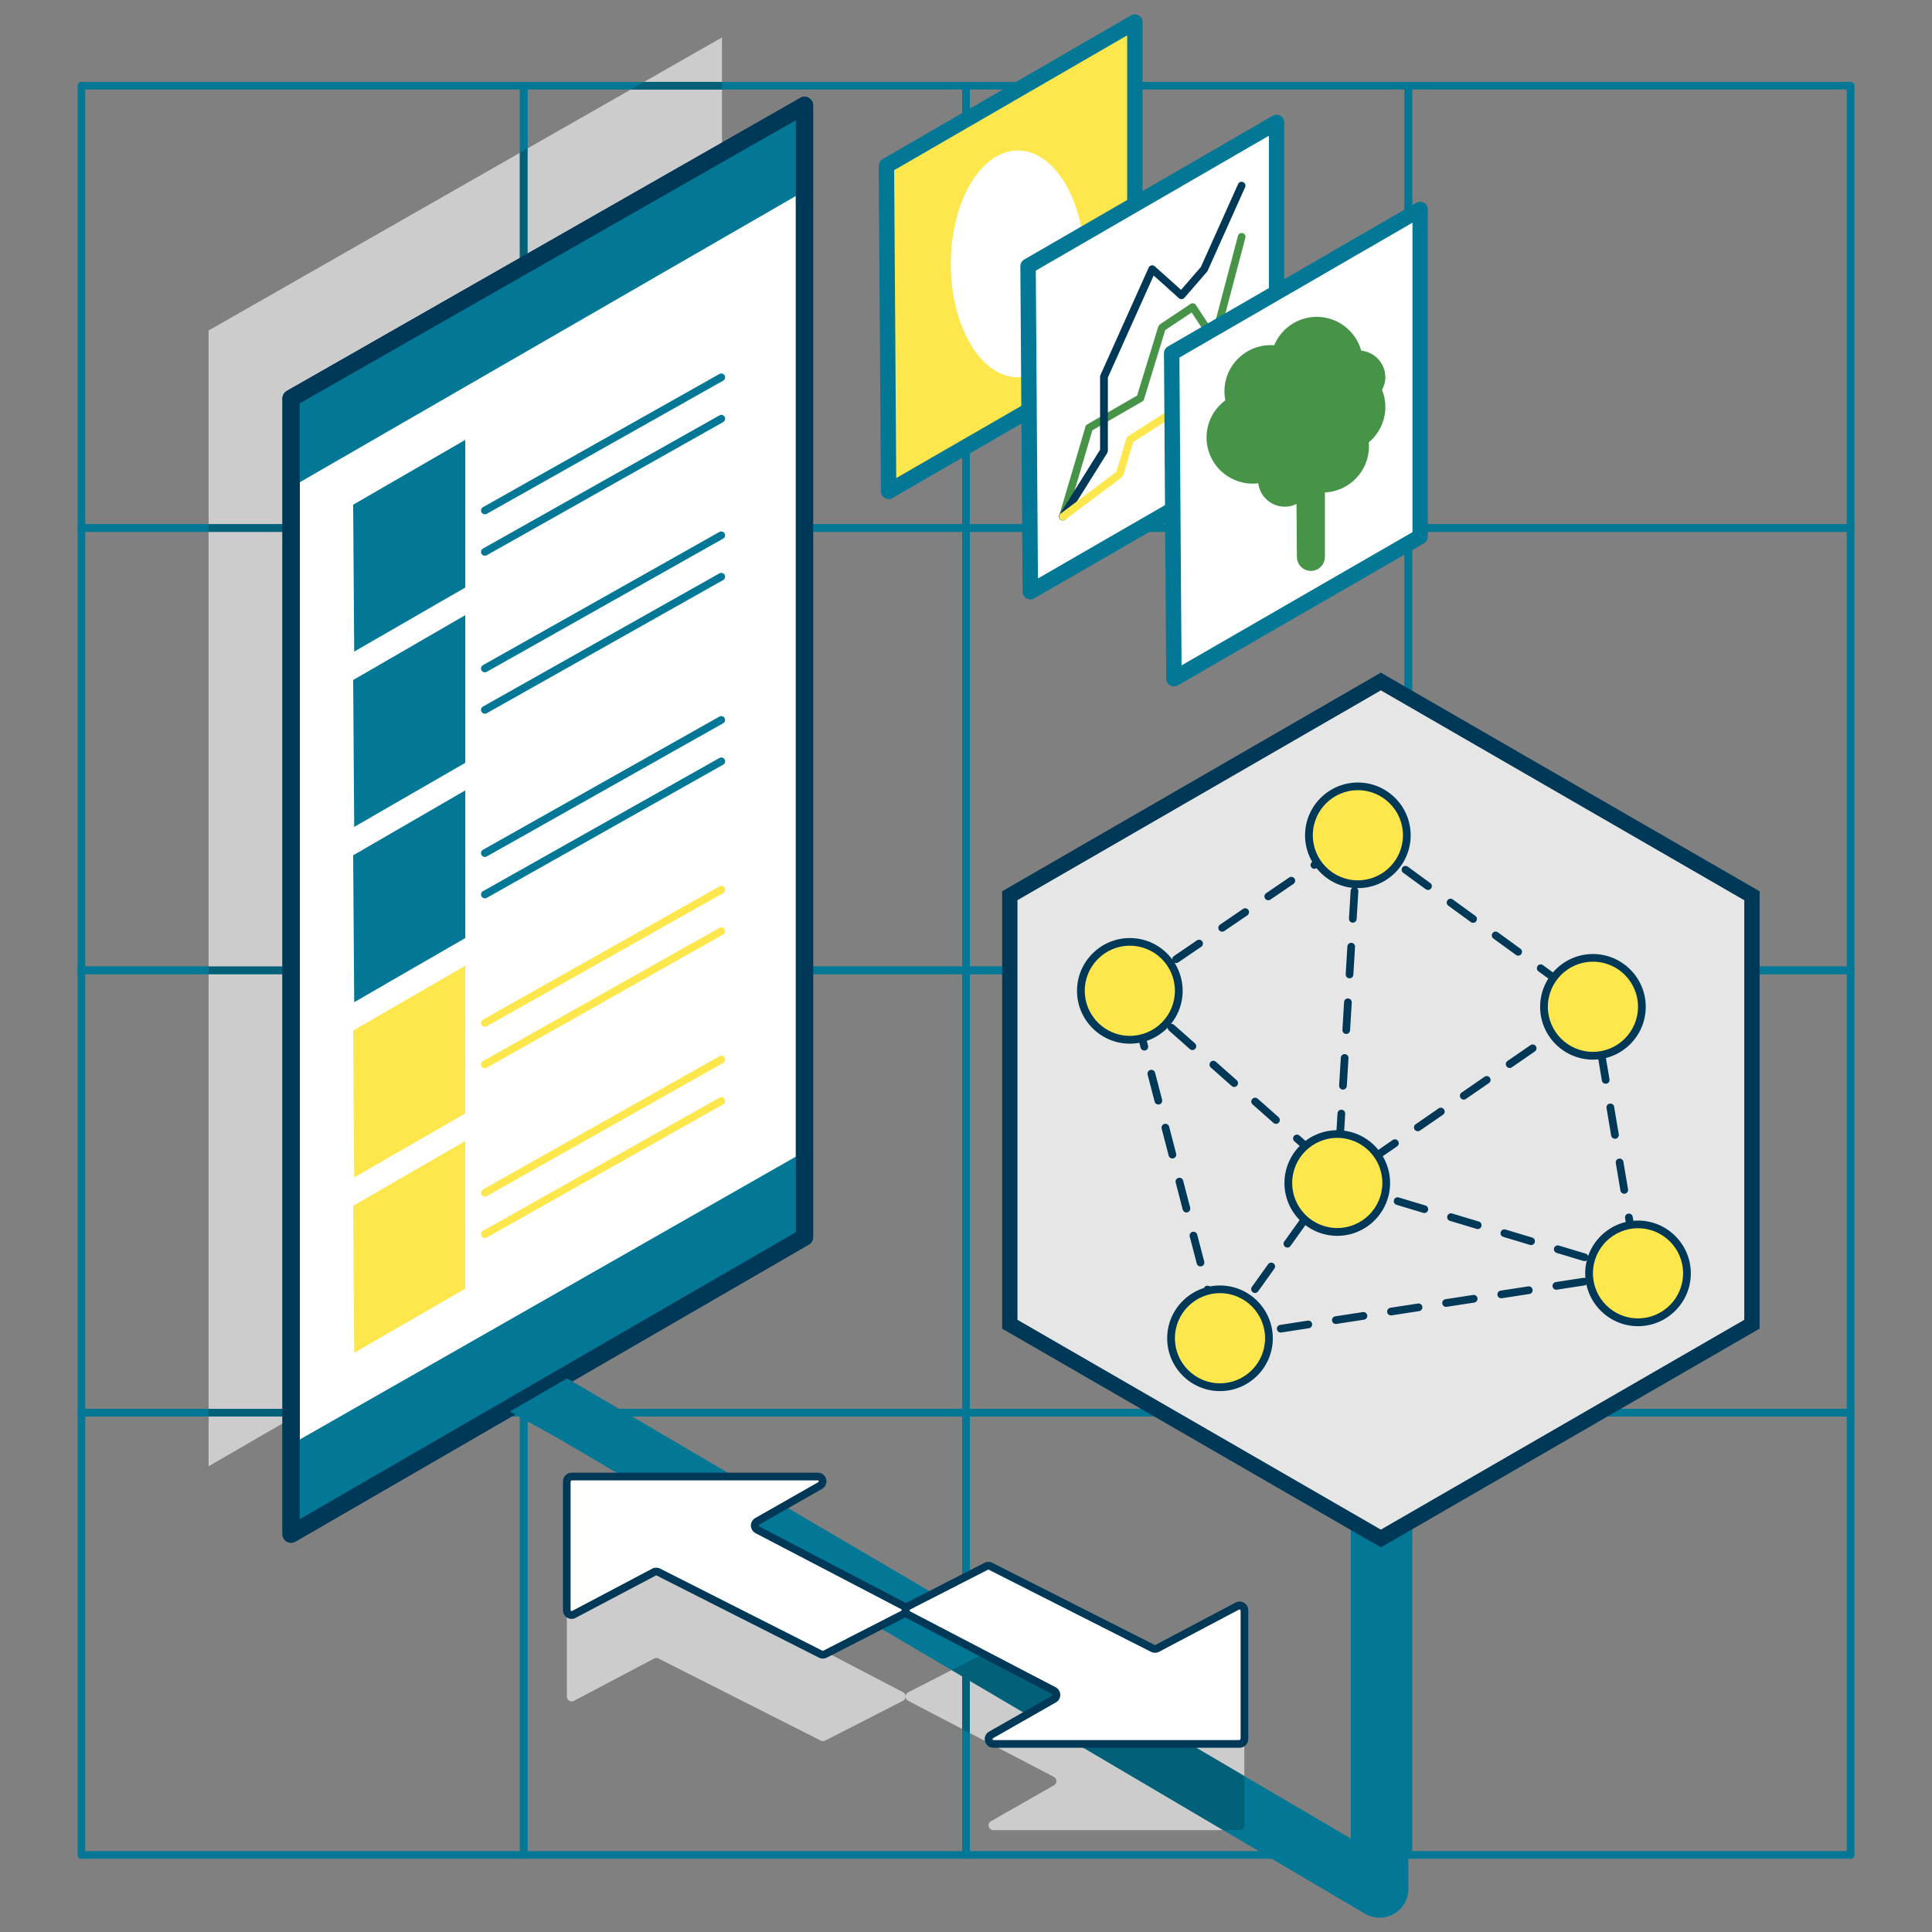 <?xml version="1.0" encoding="UTF-8"?>
<svg xmlns="http://www.w3.org/2000/svg" id="Calque_1" viewBox="0 0 300 300">
  <rect x="0" y="0" width="300" height="300" fill="#808080" stroke="none"/>
  <defs>
    <style>.cls-1{fill:#fff;}.cls-2{fill:#026078;}.cls-3{fill:#003858;}.cls-4{fill:#479449;}.cls-5{fill:#e6e6e6;}.cls-6{fill:#ccc;}.cls-7{fill:#fde74c;}.cls-8{fill:#027896;}</style>
  </defs>
  <path class="cls-8" d="m81.32,81.99v-.6H13.23V13.9h67.49v68.09h.6v-.6.6h.6V13.31c0-.16-.06-.31-.17-.42-.11-.11-.26-.17-.42-.17H12.64c-.16,0-.31.06-.42.17-.11.11-.17.26-.17.42v68.68c0,.16.06.31.17.42.11.11.26.17.42.17h68.68c.16,0,.31-.06.42-.17.11-.11.17-.26.17-.42h-.6"></path>
  <path class="cls-8" d="m150,81.99v-.6h-68.09V13.9h67.49v68.09h.6v-.6.6h.6V13.31c0-.16-.06-.31-.17-.42-.11-.11-.26-.17-.42-.17h-68.68c-.16,0-.31.06-.42.17-.11.11-.17.26-.17.42v68.68c0,.16.06.31.17.42s.26.17.42.17h68.68c.16,0,.31-.06.42-.17.11-.11.17-.26.17-.42h-.6"></path>
  <path class="cls-8" d="m218.68,81.99v-.6h-68.09V13.9h67.49v68.09h.6v-.6.6h.6V13.31c0-.16-.06-.31-.17-.42s-.26-.17-.42-.17h-68.68c-.16,0-.31.06-.42.17-.11.11-.17.26-.17.42v68.68c0,.16.06.31.17.42.11.11.26.17.42.17h68.68c.16,0,.31-.06.42-.17.11-.11.17-.26.17-.42h-.6Z"></path>
  <path class="cls-8" d="m287.36,81.99v-.6h-68.09V13.9h67.49v68.09h.6v-.6.6h.6V13.31c0-.16-.06-.31-.17-.42-.11-.11-.26-.17-.42-.17h-68.68c-.16,0-.31.06-.42.17-.11.11-.17.26-.17.42v68.68c0,.16.06.31.17.42.11.11.26.17.42.17h68.68c.16,0,.31-.06.42-.17.11-.11.17-.26.17-.42h-.6Z"></path>
  <path class="cls-8" d="m81.32,150.67v-.6H13.23v-67.49h67.49v68.09h.6v-.6.6h.6v-68.68c0-.16-.06-.31-.17-.42-.11-.11-.26-.17-.42-.17H12.64c-.16,0-.31.06-.42.17-.11.11-.17.26-.17.42v68.68c0,.16.06.31.17.42.11.11.26.17.42.17h68.68c.16,0,.31-.06.42-.17s.17-.26.17-.42h-.6"></path>
  <path class="cls-8" d="m150,150.67v-.6h-68.09v-67.49h67.49v68.09h.6v-.6.6h.6v-68.68c0-.16-.06-.31-.17-.42-.11-.11-.26-.17-.42-.17h-68.68c-.16,0-.31.06-.42.17-.11.11-.17.26-.17.42v68.68c0,.16.06.31.17.42.11.11.26.17.42.17h68.68c.16,0,.31-.06.42-.17.11-.11.17-.26.17-.42h-.6"></path>
  <path class="cls-8" d="m218.68,150.67v-.6h-68.09v-67.49h67.49v68.09h.6v-.6.6h.6v-68.68c0-.16-.06-.31-.17-.42s-.26-.17-.42-.17h-68.68c-.16,0-.31.06-.42.17-.11.11-.17.26-.17.42v68.68c0,.16.06.31.17.42.11.11.26.17.42.17h68.68c.16,0,.31-.06.42-.17.11-.11.17-.26.17-.42h-.6Z"></path>
  <path class="cls-8" d="m287.36,150.67v-.6h-68.09v-67.49h67.49v68.09h.6v-.6.6h.6v-68.68c0-.16-.06-.31-.17-.42-.11-.11-.26-.17-.42-.17h-68.68c-.16,0-.31.06-.42.17-.11.11-.17.26-.17.42v68.68c0,.16.06.31.17.42.11.11.26.17.42.17h68.68c.16,0,.31-.06.42-.17.11-.11.17-.26.17-.42h-.6Z"></path>
  <path class="cls-8" d="m81.32,219.35v-.6H13.23v-67.49h67.49v68.09h.6v-.6.6h.6v-68.68c0-.16-.06-.31-.17-.42s-.26-.17-.42-.17H12.64c-.16,0-.31.06-.42.17-.11.11-.17.26-.17.42v68.68c0,.16.06.31.17.42.11.11.26.17.42.17h68.68c.16,0,.31-.06.42-.17s.17-.26.17-.42h-.6"></path>
  <path class="cls-8" d="m150,219.35v-.6h-68.09v-67.49h67.49v68.09h.6v-.6.6h.6v-68.68c0-.16-.06-.31-.17-.42-.11-.11-.26-.17-.42-.17h-68.68c-.16,0-.31.06-.42.17s-.17.26-.17.42v68.68c0,.16.06.31.17.42s.26.17.42.17h68.68c.16,0,.31-.06.42-.17.11-.11.17-.26.17-.42h-.6"></path>
  <path class="cls-8" d="m218.68,219.35v-.6h-68.09v-67.49h67.49v68.09h.6v-.6.6h.6v-68.68c0-.16-.06-.31-.17-.42-.11-.11-.26-.17-.42-.17h-68.68c-.16,0-.31.06-.42.17-.11.11-.17.26-.17.42v68.68c0,.16.06.31.17.42.11.11.26.17.42.17h68.68c.16,0,.31-.06.42-.17.11-.11.17-.26.17-.42h-.6Z"></path>
  <path class="cls-8" d="m287.36,219.35v-.6h-68.09v-67.49h67.49v68.09h.6v-.6.6h.6v-68.68c0-.16-.06-.31-.17-.42-.11-.11-.26-.17-.42-.17h-68.68c-.16,0-.31.06-.42.17-.11.11-.17.26-.17.42v68.68c0,.16.06.31.17.42.11.11.26.17.42.17h68.68c.16,0,.31-.06.42-.17.11-.11.17-.26.17-.42h-.6Z"></path>
  <path class="cls-8" d="m81.32,288.04v-.6H13.23v-67.49h67.49v68.09h.6v-.6.6h.6v-68.68c0-.16-.06-.31-.17-.42-.11-.11-.26-.17-.42-.17H12.64c-.16,0-.31.06-.42.17s-.17.26-.17.42v68.68c0,.16.06.31.17.42.11.11.26.17.42.17h68.68c.16,0,.31-.06.42-.17.11-.11.17-.26.17-.42h-.6"></path>
  <path class="cls-8" d="m150,288.04v-.6h-68.09v-67.49h67.49v68.09h.6v-.6.6h.6v-68.68c0-.16-.06-.31-.17-.42-.11-.11-.26-.17-.42-.17h-68.68c-.16,0-.31.06-.42.17-.11.11-.17.26-.17.42v68.68c0,.16.06.31.17.42.11.11.26.17.42.17h68.68c.16,0,.31-.06.42-.17s.17-.26.17-.42h-.6"></path>
  <path class="cls-8" d="m218.68,288.04v-.6h-68.09v-67.49h67.49v68.09h.6v-.6.6h.6v-68.68c0-.16-.06-.31-.17-.42-.11-.11-.26-.17-.42-.17h-68.68c-.16,0-.31.06-.42.17-.11.11-.17.26-.17.42v68.68c0,.16.06.31.17.42.11.11.26.17.42.17h68.68c.16,0,.31-.06.42-.17.11-.11.17-.26.17-.42h-.6"></path>
  <path class="cls-8" d="m287.36,288.04v-.6h-68.09v-67.49h67.49v68.09h.6v-.6.6h.6v-68.68c0-.16-.06-.31-.17-.42-.11-.11-.26-.17-.42-.17h-68.68c-.16,0-.31.06-.42.17-.11.11-.17.26-.17.42v68.68c0,.16.06.31.17.42.11.11.26.17.42.17h68.68c.16,0,.31-.06.42-.17.11-.11.17-.26.17-.42h-.6Z"></path>
  <path class="cls-6" d="m80.72,151.27h-48.33v67.49h15.41l32.92-19.04v-48.45m0-68.68h-48.33v67.49h48.33v-67.49m31.39,0h-30.2v67.49h30.2v-67.49m-31.39-58.86l-48.33,27.59v30.08h48.33V23.73m31.39-9.82h-14.18l-16.02,9.14v58.35h30.2V13.9m0-8.09l-12.09,6.9h12.09v-6.9"></path>
  <path class="cls-2" d="m81.91,23.05l-1.19.68v57.67h1.19V23.05m30.2-10.33h-12.09l-2.09,1.19h14.18v-1.19"></path>
  <path class="cls-2" d="m81.32,81.39h-48.93v1.19h48.33v67.49-68.09c0-.16.06-.31.17-.42.11-.11.26-.17.42-.17"></path>
  <path class="cls-2" d="m112.11,81.39h-30.79c-.16,0-.31.06-.42.17-.11.11-.17.26-.17.42v68.09h1.19v-67.49h30.2v-1.19"></path>
  <path class="cls-2" d="m81.32,150.08h-48.93v1.19h48.33v48.45-49.04c0-.16.06-.31.17-.42s.26-.17.42-.17"></path>
  <path class="cls-6" d="m45.74,219.95h-13.35v7.73l13.35-7.73m66.37-68.68h-30.2v47.76l30.2-17.47v-30.29"></path>
  <path class="cls-2" d="m112.11,150.08h-30.79c-.16,0-.31.06-.42.17s-.17.26-.17.42v49.04l1.19-.69v-47.76h30.2v-1.19"></path>
  <polyline class="cls-2" points="47.81 218.76 32.39 218.76 32.39 219.95 45.74 219.95 47.81 218.76"></polyline>
  <polygon class="cls-1" points="124.92 16.36 124.92 192.1 45.21 238.22 45.21 61.86 124.92 16.36"></polygon>
  <path class="cls-3" d="m124.92,16.36h-1.34v174.97l-77.04,44.57V62.64L125.59,17.52l-.66-1.16h-1.34,1.34l-.66-1.16L44.54,60.7c-.42.24-.68.68-.68,1.16v176.36c0,.48.26.92.67,1.16.42.24.93.24,1.34,0l79.72-46.12c.41-.24.67-.68.67-1.16V16.36c0-.48-.25-.92-.67-1.16s-.92-.24-1.34,0l.66,1.16Z"></path>
  <polygon class="cls-7" points="176.22 54.23 138 76.29 137.65 25.74 176.22 3.42 176.22 54.23"></polygon>
  <path class="cls-8" d="m176.22,54.23l-.6-1.03-36.45,21.03-.33-47.8,36.19-20.94v48.75s1.19,0,1.19,0l-.6-1.03.6,1.03h1.19V3.42c0-.43-.23-.82-.6-1.03-.37-.21-.82-.21-1.19,0l-38.58,22.32c-.37.22-.6.61-.6,1.04l.35,50.55c0,.43.23.81.6,1.03s.82.21,1.19,0l38.22-22.05c.37-.21.6-.61.6-1.03h-1.19Z"></path>
  <ellipse class="cls-1" cx="158.05" cy="40.98" rx="10.41" ry="17.61"></ellipse>
  <polygon class="cls-8" points="72.25 91.23 55 101.18 54.84 78.37 72.25 68.3 72.25 91.23"></polygon>
  <polygon class="cls-8" points="72.25 118.45 55 128.4 54.84 105.59 72.25 95.52 72.25 118.45"></polygon>
  <polygon class="cls-8" points="72.25 145.66 55 155.62 54.84 132.81 72.25 122.73 72.25 145.66"></polygon>
  <polygon class="cls-7" points="72.25 172.88 55 182.83 54.84 160.02 72.25 149.95 72.25 172.88"></polygon>
  <polygon class="cls-7" points="72.25 200.1 55 210.05 54.84 187.24 72.25 177.17 72.25 200.1"></polygon>
  <path class="cls-8" d="m75.58,79.79l36.71-20.68c.29-.16.39-.53.23-.81-.16-.29-.53-.39-.81-.23l-36.71,20.68c-.29.16-.39.53-.23.81.16.29.53.39.81.23"></path>
  <path class="cls-8" d="m75.58,86.22l36.71-20.68c.29-.16.39-.53.23-.81-.16-.29-.53-.39-.81-.23l-36.71,20.68c-.29.16-.39.53-.23.81.16.29.53.39.81.23"></path>
  <path class="cls-8" d="m75.58,104.32l36.71-20.68c.29-.16.39-.53.23-.81-.16-.29-.53-.39-.81-.23l-36.71,20.68c-.29.16-.39.53-.23.81.16.29.53.39.81.23"></path>
  <path class="cls-8" d="m75.58,110.75l36.71-20.68c.29-.16.39-.53.23-.81-.16-.29-.53-.39-.81-.23l-36.71,20.68c-.29.16-.39.53-.23.81.16.29.53.39.81.23"></path>
  <path class="cls-8" d="m75.58,132.99l36.71-20.68c.29-.16.39-.53.23-.81-.16-.29-.53-.39-.81-.23l-36.71,20.68c-.29.16-.39.53-.23.81.16.29.53.39.81.23"></path>
  <path class="cls-8" d="m75.58,139.42l36.71-20.68c.29-.16.39-.53.23-.81-.16-.29-.53-.39-.81-.23l-36.71,20.68c-.29.16-.39.53-.23.81.16.29.53.39.81.23"></path>
  <path class="cls-7" d="m75.58,159.36l36.71-20.68c.29-.16.39-.53.23-.81-.16-.29-.53-.39-.81-.23l-36.71,20.68c-.29.16-.39.53-.23.81.16.29.53.39.81.23"></path>
  <path class="cls-7" d="m75.58,165.79l36.71-20.68c.29-.16.39-.53.23-.81-.16-.29-.53-.39-.81-.23l-36.71,20.68c-.29.16-.39.53-.23.81.16.29.53.39.81.23"></path>
  <path class="cls-7" d="m75.58,185.73l36.71-20.68c.29-.16.39-.53.23-.81-.16-.29-.53-.39-.81-.23l-36.71,20.68c-.29.16-.39.53-.23.81.16.29.53.39.81.23"></path>
  <path class="cls-7" d="m75.58,192.16l36.71-20.68c.29-.16.39-.53.23-.81-.16-.29-.53-.39-.81-.23l-36.71,20.68c-.29.16-.39.53-.23.81.16.29.53.39.81.23"></path>
  <polygon class="cls-8" points="124 179.36 124 191.59 46.14 236.61 46.14 223.76 124 179.36"></polygon>
  <polygon class="cls-8" points="124 17.96 124 30.19 46.14 75.12 46.14 62.27 124 17.96"></polygon>
  <path class="cls-3" d="m124.92,16.36h-1.34v174.97l-77.04,44.57V62.64L125.59,17.52l-.66-1.16h-1.34,1.34l-.66-1.16L44.54,60.7c-.42.24-.68.68-.68,1.16v176.36c0,.48.26.92.67,1.16.42.24.93.24,1.34,0l79.72-46.12c.41-.24.67-.68.67-1.16V16.36c0-.48-.25-.92-.67-1.16s-.92-.24-1.34,0l.66,1.16Z"></path>
  <polygon class="cls-1" points="198.22 69.82 160 91.88 159.64 41.33 198.22 19.01 198.22 69.82"></polygon>
  <path class="cls-8" d="m198.22,69.82l-.6-1.03-36.45,21.03-.33-47.8,36.19-20.94v48.75h1.19l-.6-1.03.6,1.03h1.19V19.01c0-.43-.23-.82-.6-1.03-.37-.21-.82-.21-1.19,0l-38.58,22.32c-.37.22-.6.61-.6,1.04l.35,50.55c0,.43.23.81.6,1.03.37.21.82.21,1.19,0l38.22-22.05c.37-.21.6-.61.6-1.03h-1.19Z"></path>
  <path class="cls-4" d="m192.23,36.62l-3.9,14.75-2.63-4.01c-.09-.13-.22-.23-.38-.26-.16-.03-.32,0-.45.09l-4.77,3.18-.24.32-3.29,10.73-7.75,4.48c-.13.08-.23.2-.27.35l-4.07,13.79c-.09.32.09.65.4.74.32.09.65-.09.74-.4l4-13.56,7.75-4.48c.13-.08.23-.2.27-.34l3.3-10.75,4.1-2.73,3.03,4.62c.13.2.36.3.59.26.23-.04.42-.21.48-.44l4.24-16.04c.08-.32-.11-.64-.42-.73-.32-.08-.64.11-.73.42h0Z"></path>
  <path class="cls-3" d="m165.56,80.53l6.38-10.21.09-.32v-11.38l7.11-15.84,3.92,3.52c.12.11.28.16.44.15.16,0,.31-.08.41-.2l3.53-4.07.09-.15,5.81-12.96c.13-.3,0-.65-.3-.79-.3-.13-.65,0-.79.3l-5.78,12.88-3.08,3.55-4.08-3.66c-.14-.13-.33-.18-.52-.14-.19.04-.34.16-.42.34l-7.5,16.7-.05.24v11.34l-6.29,10.06c-.17.28-.09.65.19.82.28.17.65.09.82-.19h0Z"></path>
  <path class="cls-7" d="m192.28,49.88l-3.77,7.32h-4.73c-.27,0-.51.18-.58.45l-1.55,5.94-6.51,4.17c-.12.08-.21.19-.25.33l-1.55,5.18-8.63,6.47c-.26.2-.32.57-.12.83.2.26.57.32.83.12l8.79-6.59.21-.31,1.55-5.15,6.52-4.17c.13-.08.22-.21.26-.35l1.49-5.72h4.64c.22,0,.43-.13.53-.32l3.94-7.65c.15-.29.04-.65-.26-.8-.29-.15-.65-.04-.8.26h0Z"></path>
  <polygon class="cls-1" points="220.52 83.32 182.29 105.37 181.94 54.82 220.52 32.5 220.52 83.32"></polygon>
  <path class="cls-8" d="m220.52,83.32l-.6-1.03-36.45,21.03-.33-47.8,36.19-20.94v48.75h1.19l-.6-1.03.6,1.03h1.19v-50.81c0-.43-.23-.82-.6-1.03-.37-.21-.82-.21-1.19,0l-38.58,22.32c-.37.22-.6.61-.6,1.04l.35,50.55c0,.43.23.81.6,1.03.37.21.82.21,1.19,0l38.22-22.05c.37-.21.6-.61.6-1.03h-1.19Z"></path>
  <path class="cls-4" d="m215.11,58.57c0-2.15-1.64-3.9-3.74-4.12-.84-3.02-3.61-5.25-6.9-5.25-2.99,0-5.54,1.83-6.62,4.42-.18-.01-.36-.03-.55-.03-3.96,0-7.17,3.21-7.17,7.17,0,.48.05.95.14,1.41-1.77,1.31-2.92,3.4-2.92,5.76,0,3.96,3.21,7.17,7.17,7.17.29,0,.58-.02.86-.06.26,2.05,1.99,3.64,4.11,3.64.66,0,1.28-.15,1.83-.43l.06,8.24c.01,1.66,1.8,2.69,3.25,1.88.68-.39,1.1-1.11,1.1-1.89v-10.01c3.8-.18,6.84-3.31,6.84-7.15,0-.21-.01-.42-.03-.63,1.57-1.32,2.58-3.29,2.58-5.5,0-.94-.19-1.84-.52-2.66.32-.59.52-1.25.52-1.97Z"></path>
  <path class="cls-8" d="m86.69,223.35l125.26,73.81c1.38.81,3.1.82,4.49.03,1.39-.79,2.25-2.28,2.25-3.88v-114.63h-8.94v106.81l-121.7-71.46-8.87,5.15,7.51,4.18"></path>
  <polygon class="cls-5" points="272.04 139.09 272.04 205.63 214.42 238.89 156.8 205.63 156.8 139.09 214.42 105.83 272.04 139.09"></polygon>
  <polygon class="cls-3" points="272.04 139.09 270.85 139.09 270.85 204.94 214.42 237.52 157.99 204.94 157.99 139.78 214.42 107.2 271.44 140.13 272.04 139.09 270.85 139.09 272.04 139.09 272.64 138.06 214.42 104.45 155.61 138.4 155.61 206.31 214.42 240.27 273.23 206.31 273.23 138.4 272.64 138.06 272.04 139.09"></polygon>
  <path class="cls-3" d="m176.09,154l-.08-.3-.58.15.34.49,3.58-2.44c.27-.19.34-.56.16-.83-.19-.27-.56-.34-.83-.16l-3.58,2.44c-.21.14-.3.4-.24.64l.08.3c.08.32.41.51.73.43.32-.08.51-.41.43-.73h0Zm2.18,8.38l-1.09-4.19c-.08-.32-.41-.51-.73-.43-.32.08-.51.41-.43.73l1.09,4.19c.08.32.41.51.73.43.32-.08.51-.41.43-.73Zm2.18,8.38l-1.09-4.19c-.08-.32-.41-.51-.73-.43-.32.08-.51.41-.43.73l1.09,4.19c.08.32.41.51.73.43.32-.08.51-.41.43-.73Zm2.18,8.38l-1.09-4.19c-.08-.32-.41-.51-.73-.43-.32.08-.51.41-.43.73l1.09,4.19c.08.32.41.51.73.43.32-.08.51-.41.43-.73Zm2.18,8.38l-1.09-4.19c-.08-.32-.41-.51-.73-.43-.32.08-.51.41-.43.73l1.09,4.19c.08.32.41.51.73.43.32-.08.51-.41.43-.73Zm2.18,8.38l-1.09-4.19c-.08-.32-.41-.51-.73-.43-.32.08-.51.41-.43.73l1.09,4.19c.08.32.41.51.73.43.32-.08.51-.41.43-.73Zm2.18,8.38l-1.09-4.19c-.08-.32-.41-.51-.73-.43-.32.08-.51.41-.43.73l1.09,4.19c.08.32.41.51.73.43.32-.08.51-.41.43-.73Zm5.33,2.12l-4.28.66c-.33.05-.55.36-.5.68.05.33.36.55.68.5l4.28-.66c.33-.05.55-.36.5-.68-.05-.33-.36-.55-.68-.5Zm8.56-1.33l-4.28.66c-.33.05-.55.36-.5.68.05.33.36.55.68.5l4.28-.66c.33-.05.55-.36.5-.68-.05-.33-.36-.55-.68-.5Zm8.56-1.33l-4.28.66c-.33.05-.55.36-.5.68.05.33.36.55.68.5l4.28-.66c.33-.05.55-.36.5-.68-.05-.33-.36-.55-.68-.5Zm8.56-1.33l-4.28.66c-.33.05-.55.36-.5.68.05.33.36.55.68.5l4.28-.66c.33-.05.55-.36.5-.68-.05-.33-.36-.55-.68-.5Zm8.56-1.33l-4.28.66c-.33.05-.55.36-.5.68.05.33.36.55.68.5l4.28-.66c.33-.05.55-.36.5-.68-.05-.33-.36-.55-.68-.5Zm8.56-1.33l-4.28.66c-.33.05-.55.36-.5.68.05.33.36.55.68.5l4.28-.66c.33-.05.55-.36.5-.68-.05-.33-.36-.55-.68-.5Zm8.56-1.33l-4.28.66c-.33.05-.55.36-.5.68.05.33.36.55.68.5l4.28-.66c.33-.05.55-.36.5-.68-.05-.33-.36-.55-.68-.5Zm7.92-.74l.02.12.59-.1-.09-.59-4.16.65c-.33.05-.55.36-.5.68.05.33.36.55.68.5l4.16-.65c.16-.02.3-.11.39-.24.09-.13.13-.29.1-.45l-.02-.12c-.06-.32-.36-.54-.69-.49-.32.05-.54.36-.49.69h0Zm-1.44-8.54l.72,4.27c.05.32.36.54.69.49s.54-.36.49-.69l-.72-4.27c-.05-.32-.36-.54-.69-.49s-.54.36-.49.69Zm-1.44-8.54l.72,4.27c.05.32.36.54.69.49s.54-.36.49-.69l-.72-4.27c-.05-.32-.36-.54-.69-.49s-.54.36-.49.69Zm-1.44-8.54l.72,4.27c.05.32.36.54.69.49s.54-.36.49-.69l-.72-4.27c-.05-.32-.36-.54-.69-.49s-.54.36-.49.69Zm-1.44-8.54l.72,4.27c.05.32.36.54.69.49s.54-.36.49-.69l-.72-4.27c-.05-.32-.36-.54-.69-.49s-.54.36-.49.69Zm-2.13-7.59l.97.71.44,2.61c.05.32.36.54.69.49.32-.05.54-.36.49-.69l-.48-2.85c-.03-.15-.11-.29-.24-.38l-1.16-.85c-.27-.19-.64-.14-.83.13-.19.27-.14.64.13.83h0Zm-7-5.1l3.5,2.55c.27.19.64.14.83-.13s.14-.64-.13-.83l-3.5-2.55c-.27-.19-.64-.14-.83.13s-.14.64.13.83Zm-7-5.1l3.5,2.55c.27.19.64.14.83-.13s.14-.64-.13-.83l-3.5-2.55c-.27-.19-.64-.14-.83.13s-.14.64.13.83Zm-7-5.1l3.5,2.55c.27.19.64.14.83-.13s.14-.64-.13-.83l-3.5-2.55c-.27-.19-.64-.14-.83.13s-.14.64.13.83Zm-7-5.1l3.5,2.55c.27.19.64.14.83-.13s.14-.64-.13-.83l-3.5-2.55c-.27-.19-.64-.14-.83.13s-.14.64.13.83Zm-7-5.1l3.5,2.55c.27.19.64.14.83-.13s.14-.64-.13-.83l-3.5-2.55c-.27-.19-.64-.14-.83.13s-.14.64.13.83Zm-6.46,4.38l3.58-2.44c.27-.19.34-.56.16-.83-.19-.27-.56-.34-.83-.16l-3.58,2.44c-.27.19-.34.56-.16.83.19.27.56.34.83.16Zm-7.16,4.88l3.58-2.44c.27-.19.34-.56.16-.83-.19-.27-.56-.34-.83-.16l-3.58,2.44c-.27.19-.34.56-.16.83.19.27.56.34.83.16Zm-7.16,4.88l3.58-2.44c.27-.19.34-.56.16-.83-.19-.27-.56-.34-.83-.16l-3.58,2.44c-.27.19-.34.56-.16.83.19.27.56.34.83.16Zm-7.16,4.88l3.58-2.44c.27-.19.34-.56.16-.83-.19-.27-.56-.34-.83-.16l-3.58,2.44c-.27.19-.34.56-.16.83.19.27.56.34.83.16Z"></path>
  <path class="cls-3" d="m191.88,203.36l-2.52,3.52c-.19.27-.13.64.14.83.27.19.64.13.83-.14l2.52-3.52c.19-.27.13-.64-.14-.83-.27-.19-.64-.13-.83.14Zm5.03-7.05l-2.52,3.52c-.19.27-.13.64.14.83.27.19.64.13.83-.14l2.52-3.52c.19-.27.13-.64-.14-.83-.27-.19-.64-.13-.83.14Zm5.03-7.05l-2.52,3.52c-.19.27-.13.64.14.83.27.19.64.13.83-.14l2.52-3.52c.19-.27.13-.64-.14-.83-.27-.19-.64-.13-.83.14Zm5.03-7.05l-2.52,3.52c-.19.27-.13.64.14.83.27.19.64.13.83-.14l2.52-3.52c.19-.27.13-.64-.14-.83-.27-.19-.64-.13-.83.14Zm-5.98-4.99l3.24,2.87c.25.22.62.19.84-.05.22-.25.19-.62-.05-.84l-3.24-2.87c-.25-.22-.62-.19-.84.05-.22.25-.19.62.05.84Zm-6.49-5.73l3.24,2.87c.25.22.62.19.84-.05.22-.25.19-.62-.05-.84l-3.24-2.87c-.25-.22-.62-.19-.84.05-.22.25-.19.62.05.84Zm-6.49-5.73l3.24,2.87c.25.22.62.19.84-.05.22-.25.19-.62-.05-.84l-3.24-2.87c-.25-.22-.62-.19-.84.05-.22.25-.19.62.05.84Zm-6.49-5.73l3.24,2.87c.25.22.62.19.84-.05.22-.25.19-.62-.05-.84l-3.24-2.87c-.25-.22-.62-.19-.84.05-.22.25-.19.62.05.84Zm-6.49-5.73l3.24,2.87c.25.22.62.19.84-.05.22-.25.19-.62-.05-.84l-3.24-2.87c-.25-.22-.62-.19-.84.05-.22.25-.19.62.05.84Z"></path>
  <path class="cls-3" d="m241.89,160.82l3.57-2.46c.27-.19.34-.56.15-.83-.19-.27-.56-.34-.83-.15l-3.57,2.46c-.27.19-.34.56-.15.83.19.27.56.34.83.15Zm-7.13,4.91l3.57-2.46c.27-.19.34-.56.15-.83-.19-.27-.56-.34-.83-.15l-3.57,2.46c-.27.19-.34.56-.15.83.19.27.56.34.83.15Zm-7.13,4.91l3.57-2.46c.27-.19.34-.56.15-.83-.19-.27-.56-.34-.83-.15l-3.57,2.46c-.27.19-.34.56-.15.83.19.27.56.34.83.15Zm-7.13,4.91l3.57-2.46c.27-.19.34-.56.15-.83-.19-.27-.56-.34-.83-.15l-3.57,2.46c-.27.19-.34.56-.15.83.19.27.56.34.83.15Zm-7.13,4.91l3.57-2.46c.27-.19.34-.56.15-.83-.19-.27-.56-.34-.83-.15l-3.57,2.46c-.27.19-.34.56-.15.83.19.27.56.34.83.15Zm-6.19,1.06l-.13,2.12c-.01.23.1.44.3.55.2.11.44.1.63-.03l1.82-1.25c.27-.19.34-.56.15-.83-.19-.27-.56-.34-.83-.15l-.81.56.05-.9c.02-.33-.23-.61-.56-.63-.33-.02-.61.23-.63.56h0Zm.51-8.64l-.26,4.32c-.02.33.23.61.56.63.33.02.61-.23.63-.56l.26-4.32c.02-.33-.23-.61-.56-.63-.33-.02-.61.23-.63.56Zm.51-8.64l-.26,4.32c-.02.33.23.61.56.63.33.02.61-.23.63-.56l.26-4.32c.02-.33-.23-.61-.56-.63-.33-.02-.61.23-.63.56Zm.51-8.64l-.26,4.32c-.02.33.23.61.56.63.33.02.61-.23.63-.56l.26-4.32c.02-.33-.23-.61-.56-.63-.33-.02-.61.23-.63.56Zm.51-8.64l-.26,4.32c-.02.33.23.61.56.63.33.02.61-.23.63-.56l.26-4.32c.02-.33-.23-.61-.56-.63-.33-.02-.61.23-.63.56Zm.51-8.64l-.26,4.32c-.02.33.23.61.56.63.33.02.61-.23.63-.56l.26-4.32c.02-.33-.23-.61-.56-.63-.33-.02-.61.23-.63.56Zm.51-8.64l-.26,4.32c-.02.33.23.61.56.63.33.02.61-.23.63-.56l.26-4.32c.02-.33-.23-.61-.56-.63-.33-.02-.61.23-.63.56Z"></path>
  <path class="cls-3" d="m213.05,184.7l-4.15-1.25c-.32-.09-.65.08-.74.4s.08.65.4.74l4.15,1.25c.32.09.65-.08.74-.4s-.08-.65-.4-.74Zm8.29,2.49l-4.15-1.25c-.32-.09-.65.08-.74.4s.08.65.4.74l4.15,1.25c.32.09.65-.08.74-.4s-.08-.65-.4-.74Zm8.29,2.49l-4.15-1.25c-.32-.09-.65.08-.74.4s.08.65.4.74l4.15,1.25c.32.09.65-.08.74-.4s-.08-.65-.4-.74Zm8.29,2.49l-4.15-1.25c-.32-.09-.65.08-.74.4s.08.65.4.74l4.15,1.25c.32.09.65-.08.74-.4s-.08-.65-.4-.74Zm8.29,2.49l-4.15-1.25c-.32-.09-.65.08-.74.4s.08.65.4.74l4.15,1.25c.32.09.65-.08.74-.4s-.08-.65-.4-.74Zm8.29,2.49l-4.15-1.25c-.32-.09-.65.08-.74.4s.08.65.4.74l4.15,1.25c.32.09.65-.08.74-.4s-.08-.65-.4-.74Z"></path>
  <path class="cls-7" d="m175.44,161.45c-4.19,0-7.6-3.41-7.6-7.6s3.41-7.6,7.6-7.6,7.6,3.41,7.6,7.6-3.41,7.6-7.6,7.6Z"></path>
  <path class="cls-3" d="m175.44,146.85c3.87,0,7,3.14,7,7s-3.14,7-7,7-7-3.14-7-7,3.14-7,7-7m0-1.19c-4.52,0-8.2,3.68-8.2,8.2s3.68,8.2,8.2,8.2,8.2-3.68,8.2-8.2-3.68-8.2-8.2-8.2Z"></path>
  <path class="cls-7" d="m189.44,215.4c-4.19,0-7.6-3.41-7.6-7.6s3.41-7.6,7.6-7.6,7.6,3.41,7.6,7.6-3.41,7.6-7.6,7.6Z"></path>
  <path class="cls-3" d="m189.44,200.8c3.87,0,7,3.14,7,7s-3.14,7-7,7-7-3.14-7-7,3.14-7,7-7m0-1.19c-4.52,0-8.2,3.68-8.2,8.2s3.68,8.2,8.2,8.2,8.2-3.68,8.2-8.2-3.68-8.2-8.2-8.2Z"></path>
  <path class="cls-7" d="m207.65,191.29c-4.19,0-7.6-3.41-7.6-7.6s3.41-7.6,7.6-7.6,7.6,3.41,7.6,7.6-3.41,7.6-7.6,7.6Z"></path>
  <path class="cls-3" d="m207.65,176.69c3.87,0,7,3.14,7,7s-3.14,7-7,7-7-3.14-7-7,3.14-7,7-7m0-1.19c-4.52,0-8.2,3.68-8.2,8.2s3.68,8.2,8.2,8.2,8.2-3.68,8.2-8.2-3.68-8.2-8.2-8.2Z"></path>
  <path class="cls-7" d="m210.85,137.31c-4.19,0-7.6-3.41-7.6-7.6s3.41-7.6,7.6-7.6,7.6,3.41,7.6,7.6-3.41,7.6-7.6,7.6Z"></path>
  <path class="cls-3" d="m210.85,122.7c3.87,0,7,3.14,7,7s-3.14,7-7,7-7-3.14-7-7,3.14-7,7-7m0-1.19c-4.52,0-8.2,3.68-8.2,8.2s3.68,8.2,8.2,8.2,8.2-3.68,8.2-8.2-3.68-8.2-8.2-8.2Z"></path>
  <path class="cls-7" d="m247.35,163.93c-4.19,0-7.6-3.41-7.6-7.6s3.41-7.6,7.6-7.6,7.6,3.41,7.6,7.6-3.41,7.6-7.6,7.6Z"></path>
  <path class="cls-3" d="m247.35,149.33c3.87,0,7,3.14,7,7s-3.14,7-7,7-7-3.14-7-7,3.14-7,7-7m0-1.19c-4.52,0-8.2,3.68-8.2,8.2s3.68,8.2,8.2,8.2,8.2-3.68,8.2-8.2-3.68-8.2-8.2-8.2Z"></path>
  <path class="cls-7" d="m254.35,205.32c-4.19,0-7.6-3.41-7.6-7.6s3.41-7.6,7.6-7.6,7.6,3.41,7.6,7.6-3.41,7.6-7.6,7.6Z"></path>
  <path class="cls-3" d="m254.35,190.72c3.87,0,7,3.14,7,7s-3.14,7-7,7-7-3.14-7-7,3.14-7,7-7m0-1.19c-4.52,0-8.2,3.68-8.2,8.2s3.68,8.2,8.2,8.2,8.2-3.68,8.2-8.2-3.68-8.2-8.2-8.2Z"></path>
  <path class="cls-6" d="m150.6,261v8.11l13.04,6.8c.52.27.54,1.02.02,1.31l-9.78,5.57c-.66.38-.4,1.39.37,1.39h35.7l-39.36-23.19m-2.82-1.66l-6.75,3.45c-.54.28-.54,1.04,0,1.32l8.38,4.37v-8.19l-1.62-.96"></path>
  <polyline class="cls-2" points="149.4 260.3 149.4 268.49 150.6 269.12 150.6 261 149.4 260.3"></polyline>
  <path class="cls-6" d="m192.48,262.7c-.12,0-.23.03-.35.09l-11.08,5.85,12.17,7.15v-12.34c0-.43-.36-.75-.75-.75"></path>
  <path class="cls-2" d="m153.47,256.53c-.12,0-.23.03-.34.08l-5.35,2.73,1.62.96,1.19.7,39.36,23.19h2.53c.41,0,.74-.33.74-.74v-7.67l-12.17-7.15-1.37.72c-.11.06-.23.09-.35.09s-.23-.03-.34-.08l-25.2-12.75c-.11-.05-.22-.08-.34-.08"></path>
  <path class="cls-6" d="m119.53,242.7h-30.77c-.41,0-.74.33-.74.74v20.01c0,.43.36.75.75.75.12,0,.23-.03.35-.09l12.44-6.57c.11-.06.23-.09.35-.09s.23.03.34.08l25.2,12.75c.11.05.22.08.34.08s.23-.03.34-.08l12.1-6.19c.54-.28.54-1.04,0-1.32l-22.62-11.8c-.52-.27-.54-1.02-.02-1.31l7-3.99-5.05-2.98"></path>
  <path class="cls-2" d="m126.99,242.7h-7.47l5.05,2.98,2.78-1.59c.66-.38.4-1.39-.37-1.39"></path>
  <path class="cls-1" d="m193.23,270.04v-20.01c0-.56-.6-.92-1.09-.66l-12.44,6.57c-.21.11-.47.11-.68,0l-25.2-12.75c-.21-.11-.46-.11-.68,0l-12.1,6.19c-.54.28-.54,1.04,0,1.32l22.62,11.8c.52.27.54,1.02.02,1.31l-9.78,5.57c-.66.38-.4,1.39.37,1.39h38.23c.41,0,.74-.33.74-.74Z"></path>
  <path class="cls-3" d="m193.23,270.04h.6v-20.01c0-.78-.64-1.34-1.34-1.34-.21,0-.43.05-.63.16l-12.44,6.57-.07.02-.07-.02-25.2-12.75c-.19-.1-.4-.14-.61-.14-.21,0-.42.05-.61.15l-12.1,6.19c-.48.24-.74.73-.73,1.19,0,.46.25.94.72,1.19l22.62,11.8.08.13-.08.13-9.78,5.57c-.45.25-.69.73-.68,1.16,0,.34.12.66.35.92.23.26.59.43.99.43h38.23c.74,0,1.34-.6,1.34-1.34h-1.19l-.15.15h-38.23l-.11-.04-.04-.12.08-.12,9.78-5.57c.45-.25.68-.72.68-1.16,0-.46-.25-.94-.72-1.19l-22.62-11.8-.08-.13.08-.13,12.1-6.19.07-.02.07.02,25.2,12.75c.19.1.4.14.61.14s.43-.05.63-.15l12.44-6.57.07-.02.15.15v20.01h.6Z"></path>
  <path class="cls-1" d="m88.02,230.03v20.01c0,.56.6.92,1.09.66l12.44-6.57c.21-.11.47-.11.68,0l25.2,12.75c.21.11.46.11.68,0l12.1-6.19c.54-.28.54-1.04,0-1.32l-22.62-11.8c-.52-.27-.54-1.02-.02-1.31l9.78-5.57c.66-.38.4-1.39-.37-1.39h-38.23c-.41,0-.74.33-.74.74Z"></path>
  <path class="cls-3" d="m88.02,230.03h-.6v20.01c0,.78.64,1.34,1.34,1.34.21,0,.43-.05.62-.16l12.45-6.57.07-.02.07.02,25.2,12.75c.19.1.4.14.61.14s.42-.05.61-.15l12.1-6.19c.48-.24.73-.73.73-1.19,0-.46-.25-.94-.72-1.19l-22.62-11.8-.08-.13.07-.13,9.78-5.57c.45-.25.69-.73.68-1.16,0-.34-.12-.66-.35-.92-.23-.26-.59-.43-.99-.43h-38.23c-.74,0-1.34.6-1.34,1.34h1.19l.15-.15h38.23l.11.04.04.12-.08.12-9.78,5.57c-.45.25-.68.72-.68,1.16,0,.46.25.94.72,1.19l22.62,11.8.08.13-.08.13-12.1,6.19-.07.02-.07-.02-25.2-12.75c-.19-.1-.4-.14-.61-.14-.22,0-.43.05-.63.16l-12.44,6.57-.07.02-.15-.15v-20.01h-.6Z"></path>
</svg>
